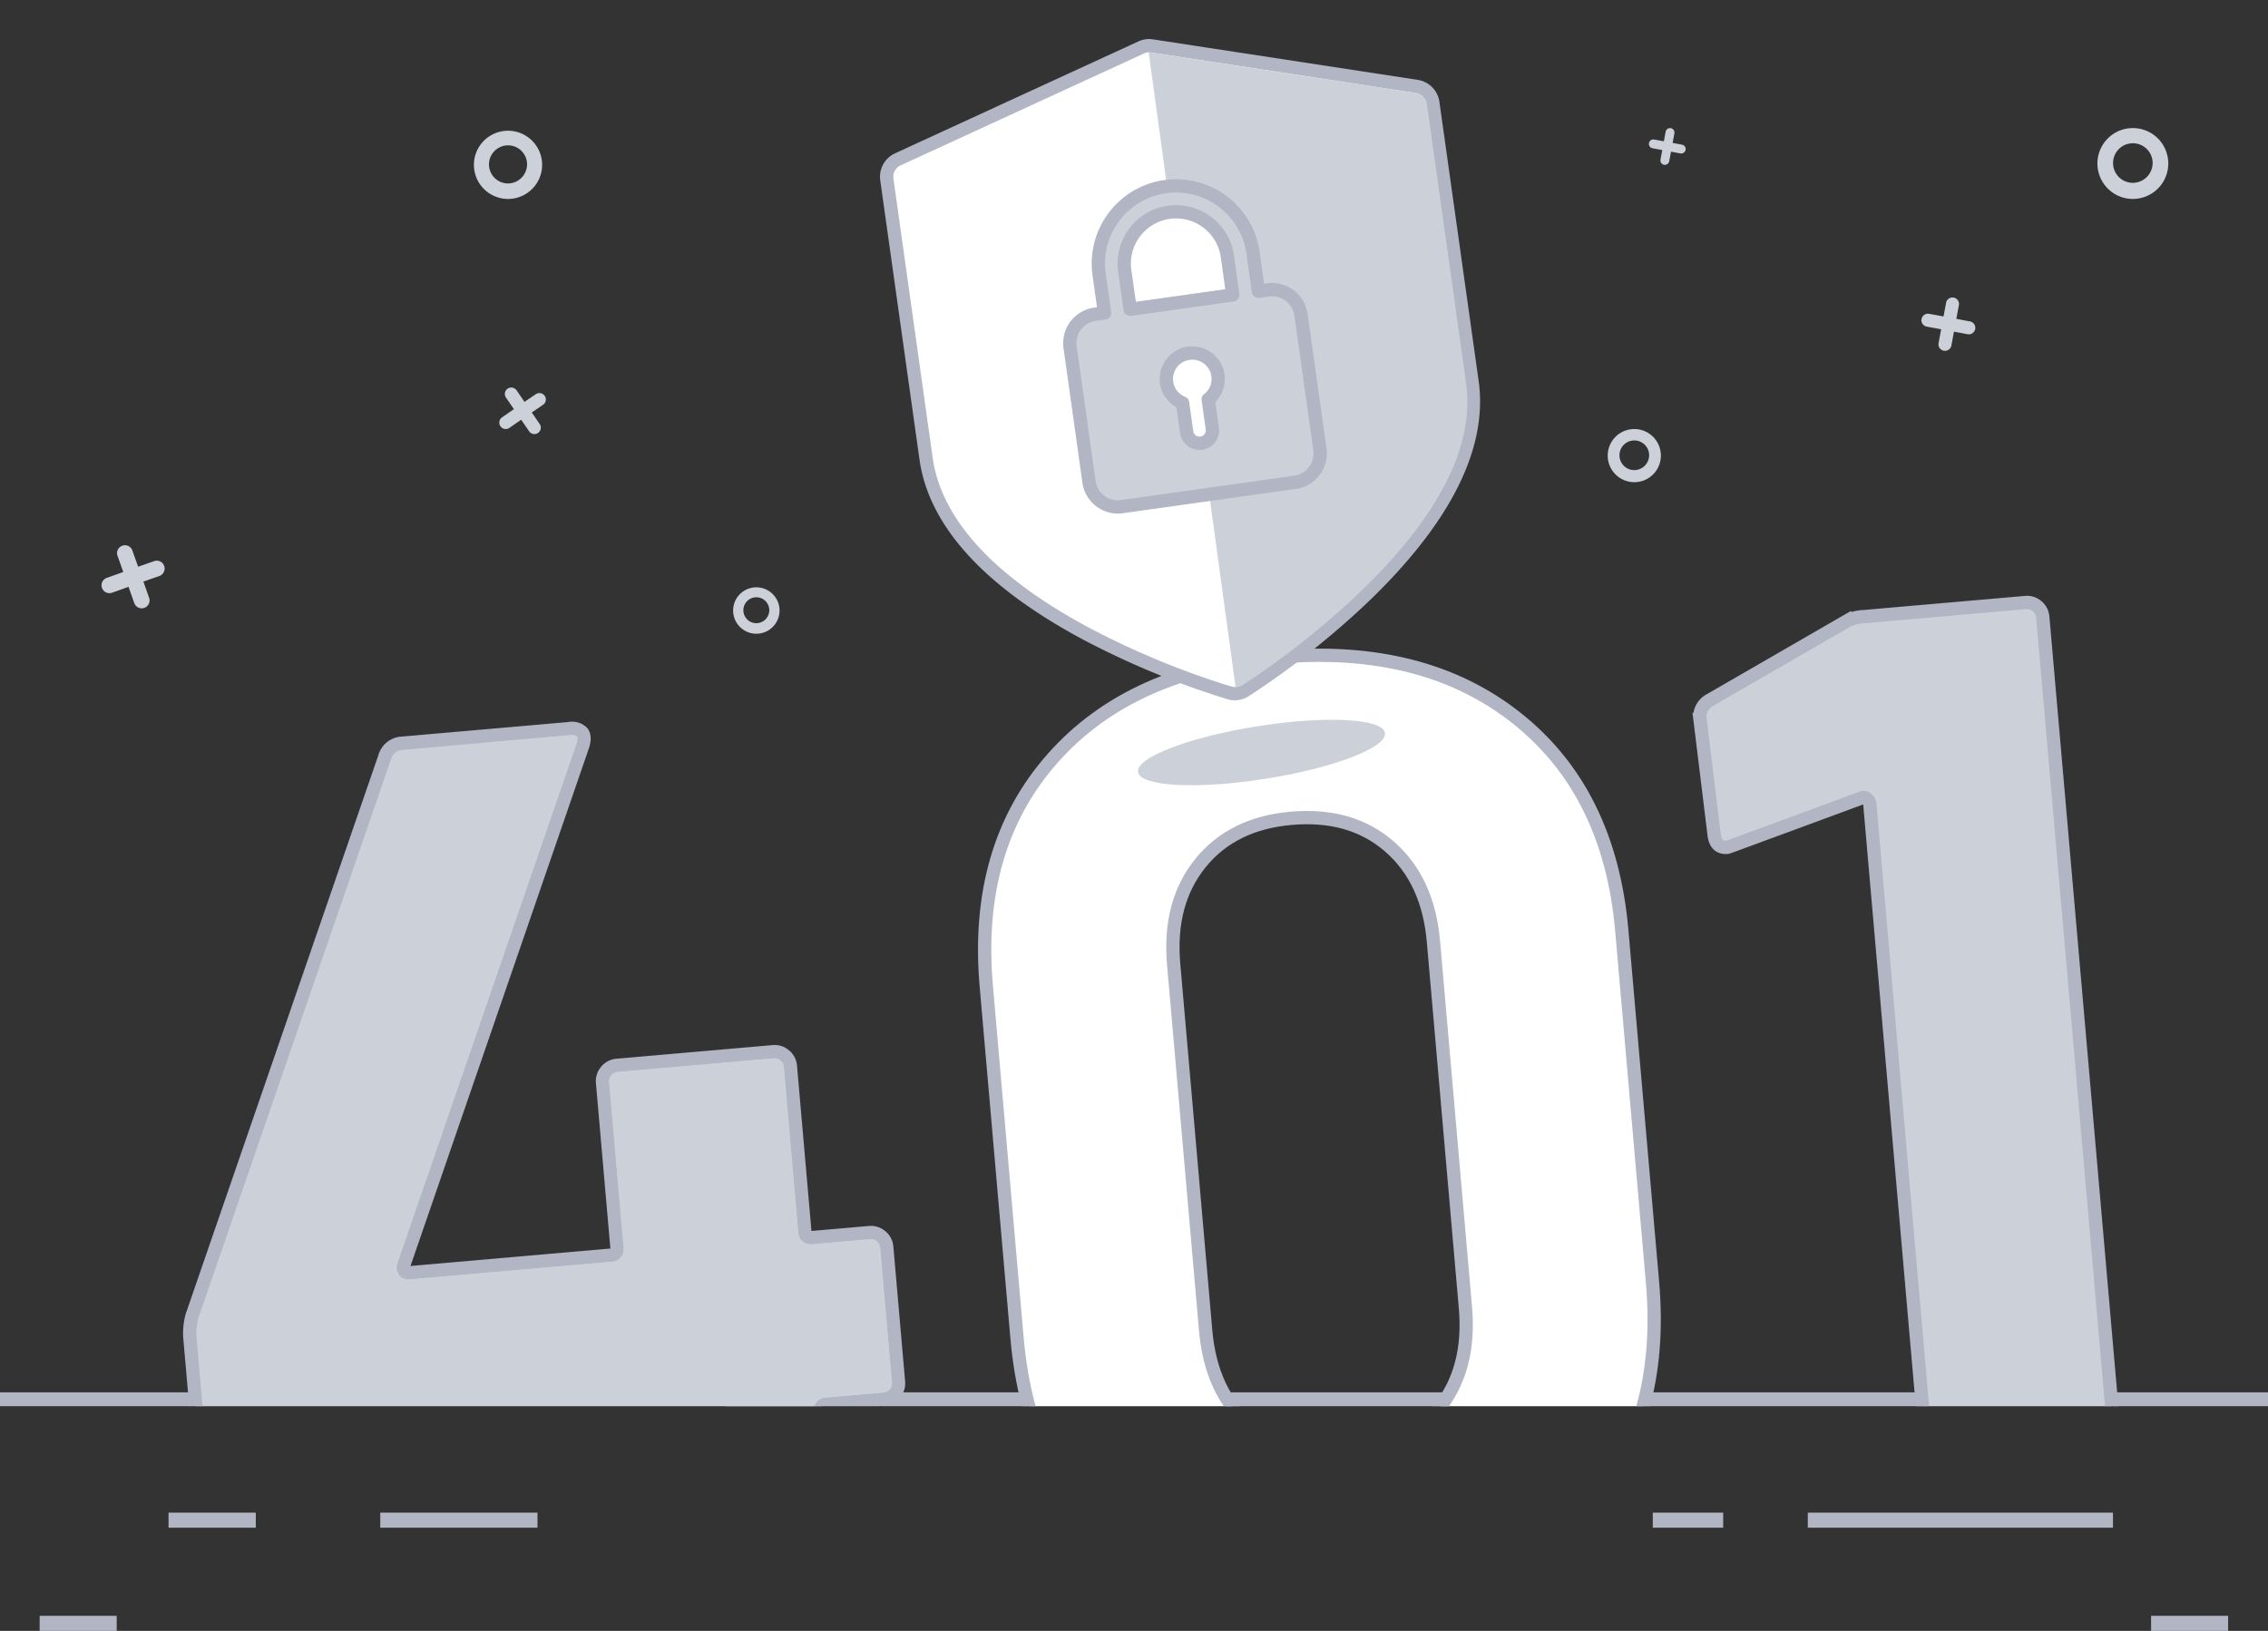 <svg xmlns="http://www.w3.org/2000/svg" xmlns:xlink="http://www.w3.org/1999/xlink" width="512.05" height="368.243" viewBox="0 0 512.05 368.243"><rect x="0" y="0" width="512.05" height="368.243" fill="#333333" stroke="none"/><defs><clipPath id="a"><rect width="488" height="200" transform="translate(8646.422 -5610.096)" fill="none"/></clipPath></defs><g transform="translate(-1269.04 -2178.126)"><g transform="translate(604.085 -11)"><path d="M306.124,11.811l-2.12-.4.4-2.157a1,1,0,0,0-1.974-.366l-.4,2.157-2.193-.4a1,1,0,1,0-.366,1.974l2.193.4-.4,2.157a1,1,0,0,0,1.974.366l.4-2.157,2.12.4a1,1,0,0,0,.366-1.974" transform="translate(738.581 2209.983)" fill="#ccd0d9"/><path d="M309.608,13.558l-3.108-.589.59-3.162A1.472,1.472,0,0,0,304.2,9.27l-.589,3.162-3.215-.589a1.472,1.472,0,1,0-.536,2.894l3.215.589-.59,3.162a1.472,1.472,0,0,0,2.894.536l.589-3.162,3.108.589a1.472,1.472,0,0,0,.536-2.894" transform="translate(800.139 2248.146)" fill="#ccd0d9"/><path d="M311.895,14.7l-3.757-.712.713-3.821a1.779,1.779,0,0,0-3.5-.648l-.712,3.821-3.886-.712a1.778,1.778,0,1,0-.648,3.5l3.886.712-.713,3.821a1.779,1.779,0,0,0,3.5.648l.712-3.821,3.757.712a1.778,1.778,0,0,0,.648-3.5" transform="translate(659.905 2236.23)" fill="#ccd0d9"/><path d="M311.895,14.7l-3.757-.712.713-3.821a1.779,1.779,0,0,0-3.5-.648l-.712,3.821-3.886-.712a1.778,1.778,0,1,0-.648,3.5l3.886.712-.713,3.821a1.779,1.779,0,0,0,3.5.648l.712-3.821,3.757.712a1.778,1.778,0,0,0,.648-3.5" transform="translate(582.664 2266.938)" fill="#ccd0d9"/><path d="M13.247,6.641,9.49,5.928,10.2,2.107a1.779,1.779,0,0,0-3.5-.648L5.993,5.281,2.107,4.568a1.778,1.778,0,1,0-.648,3.5l3.886.712L4.632,12.6a1.779,1.779,0,0,0,3.5.648l.712-3.821,3.757.712a1.778,1.778,0,0,0,.648-3.5" transform="translate(684.955 2316.699) rotate(-30)" fill="#ccd0d9"/><path d="M10.792,5.41l-3.06-.58.581-3.113a1.449,1.449,0,0,0-2.85-.528L4.883,4.3l-3.166-.58a1.449,1.449,0,1,0-.528,2.849l3.166.58-.581,3.113a1.449,1.449,0,0,0,2.85.528L7.2,7.679l3.06.58a1.449,1.449,0,0,0,.528-2.849" transform="translate(774.489 2281.921) rotate(-45)" fill="#ccd0d9"/><path d="M377.2,79.116a7.7,7.7,0,1,0,7.7,7.7,7.7,7.7,0,0,0-7.7-7.7m0,11.9a4.3,4.3,0,1,1,4.3-4.3,4.332,4.332,0,0,1-4.3,4.3" transform="translate(402.453 2139.53)" fill="#ccd0d9"/><path d="M375.5,79.116a6,6,0,1,0,6,6,6,6,0,0,0-6-6m0,9.272a3.35,3.35,0,1,1,3.35-3.35,3.375,3.375,0,0,1-3.35,3.35" transform="translate(658.434 2206.884)" fill="#ccd0d9"/><path d="M374.74,79.116a5.24,5.24,0,1,0,5.24,5.24,5.242,5.242,0,0,0-5.24-5.24m0,8.1a2.926,2.926,0,1,1,2.926-2.926,2.948,2.948,0,0,1-2.926,2.926" transform="translate(460.975 2242.622)" fill="#ccd0d9"/><path d="M377.5,79.116a8,8,0,1,0,8,8,8,8,0,0,0-8-8m0,12.364a4.468,4.468,0,1,1,4.468-4.468A4.5,4.5,0,0,1,377.5,91.48" transform="translate(768.992 2138.929)" fill="#ccd0d9"/></g><g transform="translate(-7365.382 7905.727)"><rect width="43" height="3.125" transform="translate(8634.422 -5413.222)" fill="#b1b5c4"/><rect width="33" height="3.125" transform="translate(8833.422 -5413.222)" fill="#b1b5c4"/><rect width="50" height="3.125" transform="translate(8911.422 -5413.222)" fill="#b1b5c4"/><rect width="63" height="3.125" transform="translate(9005.422 -5413.222)" fill="#b1b5c4"/><rect width="35" height="3.125" transform="translate(9111.472 -5413.222)" fill="#b1b5c4"/><rect width="19.7" height="3.4" transform="translate(8672.473 -5386.059)" fill="#b1b5c4"/><rect width="35.5" height="3.4" transform="translate(8720.272 -5386.059)" fill="#b1b5c4"/><rect width="15.899" height="3.4" transform="translate(9007.572 -5386.059)" fill="#b1b5c4"/><rect width="68.899" height="3.4" transform="translate(9042.572 -5386.059)" fill="#b1b5c4"/><rect width="17.4" height="3.4" transform="translate(8643.372 -5362.758)" fill="#b1b5c4"/><rect width="17.399" height="3.4" transform="translate(9120.072 -5362.758)" fill="#b1b5c4"/><g clip-path="url(#a)"><path d="M8833.349-5448.459a3.512,3.512,0,0,1,1.275,2.464l2.653,30.378a3.494,3.494,0,0,1-.828,2.649,3.492,3.492,0,0,1-2.466,1.276l-12.934,1.13a1.331,1.331,0,0,0-1.4,1.257h0a1.333,1.333,0,0,0,.032.378l4.282,49.029a3.5,3.5,0,0,1-.83,2.649,3.493,3.493,0,0,1-2.464,1.276l-35.193,3.074a3.469,3.469,0,0,1-2.647-.83,3.469,3.469,0,0,1-1.276-2.464l-4.283-49.03a1.336,1.336,0,0,0-1.263-1.4h0a1.327,1.327,0,0,0-.375.033l-92.342,8.066a3.477,3.477,0,0,1-2.647-.829,3.473,3.473,0,0,1-1.276-2.465l-2.1-24.063a14.948,14.948,0,0,1,.509-4.591l43.528-126.249a4.27,4.27,0,0,1,3.975-3.075l37.6-3.284a3.328,3.328,0,0,1,2.95.8c.56.662.6,1.719.125,3.172l-40.379,117.185a1.273,1.273,0,0,0,.1,1.2.958.958,0,0,0,.955.519l45.716-3.994a1.334,1.334,0,0,0,1.407-1.256,1.337,1.337,0,0,0-.033-.379l-3.258-37.3a3.489,3.489,0,0,1,.829-2.649,3.505,3.505,0,0,1,2.465-1.276l35.193-3.074a3.5,3.5,0,0,1,2.646.829,3.507,3.507,0,0,1,1.277,2.465l3.258,37.3a1.333,1.333,0,0,0,1.253,1.406,1.383,1.383,0,0,0,.383-.033l12.933-1.13A3.512,3.512,0,0,1,8833.349-5448.459Z" fill="#ccd0d9" stroke="#b1b5c4" stroke-miterlimit="3.999" stroke-width="2.999"/><path d="M8833.134-5445.863l2.656,30.408a2.032,2.032,0,0,1-.507,1.549,2.064,2.064,0,0,1-1.422.727l-12.849,1.122a3.151,3.151,0,0,0-.687.07,2.877,2.877,0,0,0-1.767,1.268,2.868,2.868,0,0,0-.364,2.019l4.276,48.964a2.024,2.024,0,0,1-.507,1.549,2.061,2.061,0,0,1-1.422.727l-17.6,1.537-5.683-65.054a5.03,5.03,0,0,0-5.449-4.575h0l-90.13,7.873a4.146,4.146,0,0,1-4.492-3.765,4.17,4.17,0,0,1,.2-1.69l46.17-136.752,19.438-1.7.179-.025a1.842,1.842,0,0,1,1.526.348,2.506,2.506,0,0,1-.176,1.661l-40.369,117.144a2.827,2.827,0,0,0,.207,2.481,2.544,2.544,0,0,0,2.39,1.276l45.636-3.986a2.482,2.482,0,0,0,.666-.078,2.783,2.783,0,0,0,1.768-1.258,2.816,2.816,0,0,0,.385-2.021l-3.253-37.241a2.059,2.059,0,0,1,.5-1.548,2.091,2.091,0,0,1,1.432-.728l35.219-3.076a1.98,1.98,0,0,1,1.54.508,1.98,1.98,0,0,1,.737,1.431l3.25,37.21a2.667,2.667,0,0,0,.07.687,2.851,2.851,0,0,0,3.276,2.132l12.92-1.129a2.041,2.041,0,0,1,1.476.474l.022.028A1.982,1.982,0,0,1,8833.134-5445.863Z" fill="#ccd0d9"/><path d="M8887.68-5376.879q-20.868-16.818-23.651-48.7l-6.937-79.409q-2.733-31.281,14.915-51.313t50.735-22.92q33.086-2.889,54.092,13.764t23.738,47.936l6.936,79.409q2.786,31.887-15,52.077t-50.874,23.084Q8908.546-5360.061,8887.68-5376.879Zm71.56-32.619q7.247-8.963,6.037-22.808l-7.226-82.717q-1.208-13.832-9.9-21.416t-22.23-6.393q-13.239,1.156-20.482,10.124T8899.4-5509.9l7.225,82.717q1.208,13.839,9.9,21.416t21.928,6.414q13.537-1.173,20.785-10.145Z" fill="#fff" stroke="#b1b5c4" stroke-miterlimit="3.999" stroke-width="2.999"/><path d="M9055.3-5588.376l36.4-3.179a3.508,3.508,0,0,1,2.647.83,3.507,3.507,0,0,1,1.276,2.464l17.762,203.336a3.489,3.489,0,0,1-.83,2.648,3.486,3.486,0,0,1-2.465,1.276l-35.192,3.074a3.476,3.476,0,0,1-2.648-.829,3.478,3.478,0,0,1-1.276-2.465l-14.4-164.838a1.754,1.754,0,0,0-.7-1.151,1,1,0,0,0-1.23-.193l-29.07,10.722-1.178.4q-2.707.237-3-3.072l-3.16-25.789a4.277,4.277,0,0,1,2.339-4.448l30.295-17.5A8.974,8.974,0,0,1,9055.3-5588.376Z" fill="#ccd0d9" stroke="#b1b5c4" stroke-miterlimit="3.999" stroke-width="2.999"/></g></g><g transform="translate(-6669.15 8233.451) rotate(-8)"><path d="M9017.708-4827.771l-57.915-17.375a4.317,4.317,0,0,0-2.485,0l-57.918,17.375a4.325,4.325,0,0,0-3.081,4.144v63.707c0,8.286,3.354,16.77,9.971,25.212,5.053,6.448,12.042,12.923,20.776,19.245a186.36,186.36,0,0,0,29.728,17.407,4.33,4.33,0,0,0,3.535,0,186.511,186.511,0,0,0,29.727-17.407c8.733-6.322,15.724-12.8,20.776-19.245,6.616-8.442,9.969-16.924,9.969-25.212v-63.707A4.328,4.328,0,0,0,9017.708-4827.771Z" fill="#fff" stroke="#b1b5c4" stroke-width="3"/><g transform="translate(8958.33 -4843.792)"><path d="M9021.087-4823.505v63.705c0,7.946-3.253,16.126-9.661,24.306-4.966,6.349-11.86,12.728-20.479,18.95a185.879,185.879,0,0,1-29.486,17.275,4.115,4.115,0,0,1-1.461.058l.156-43.82h19.582a6.6,6.6,0,0,0,6.584-6.583v-30.7a6.6,6.6,0,0,0-6.584-6.583h-2.191v-8.774a17.54,17.54,0,0,0-17.138-17.538l.107-30.538c.205.029.409.068.614.117l57.911,17.372A2.865,2.865,0,0,1,9021.087-4823.505Z" transform="translate(-8960 4843.75)" fill="#ccd0d9"/></g><path d="M8979.03-4786.079h-2.191v-8.774a17.54,17.54,0,0,0-17.138-17.538c-.137-.009-.272-.009-.409-.009a17.481,17.481,0,0,0-12.405,5.141,17.483,17.483,0,0,0-5.141,12.406v8.774h-2.192a6.588,6.588,0,0,0-6.584,6.583v30.7a6.581,6.581,0,0,0,6.584,6.583h39.477a6.593,6.593,0,0,0,6.583-6.583v-30.7A6.6,6.6,0,0,0,8979.03-4786.079Zm-14.665,20.44v.01a5.94,5.94,0,0,1-2.143,2.142l-.009-.01v6.662a2.911,2.911,0,0,1-2.727,2.911,1.309,1.309,0,0,1-.2.01,2.917,2.917,0,0,1-2.921-2.92v-6.662a5.843,5.843,0,0,1-2.143-7.984,5.842,5.842,0,0,1,5.073-2.932,2.353,2.353,0,0,1,.263.01,5.808,5.808,0,0,1,2.658.779A5.854,5.854,0,0,1,8964.365-4765.639Zm6.622-20.44H8947.6l-.011-8.774a11.7,11.7,0,0,1,11.705-11.7c.127,0,.263,0,.39.01a11.7,11.7,0,0,1,11.306,11.685Z" transform="translate(-0.961 -0.864)" fill="#ccd0d9" stroke="#b1b5c4" stroke-linecap="round" stroke-linejoin="round" stroke-width="3"/></g><ellipse cx="28.222" cy="6" rx="28.222" ry="6" transform="translate(1525.04 2346.526) rotate(-9)" fill="#ccd0d9"/></g></svg>